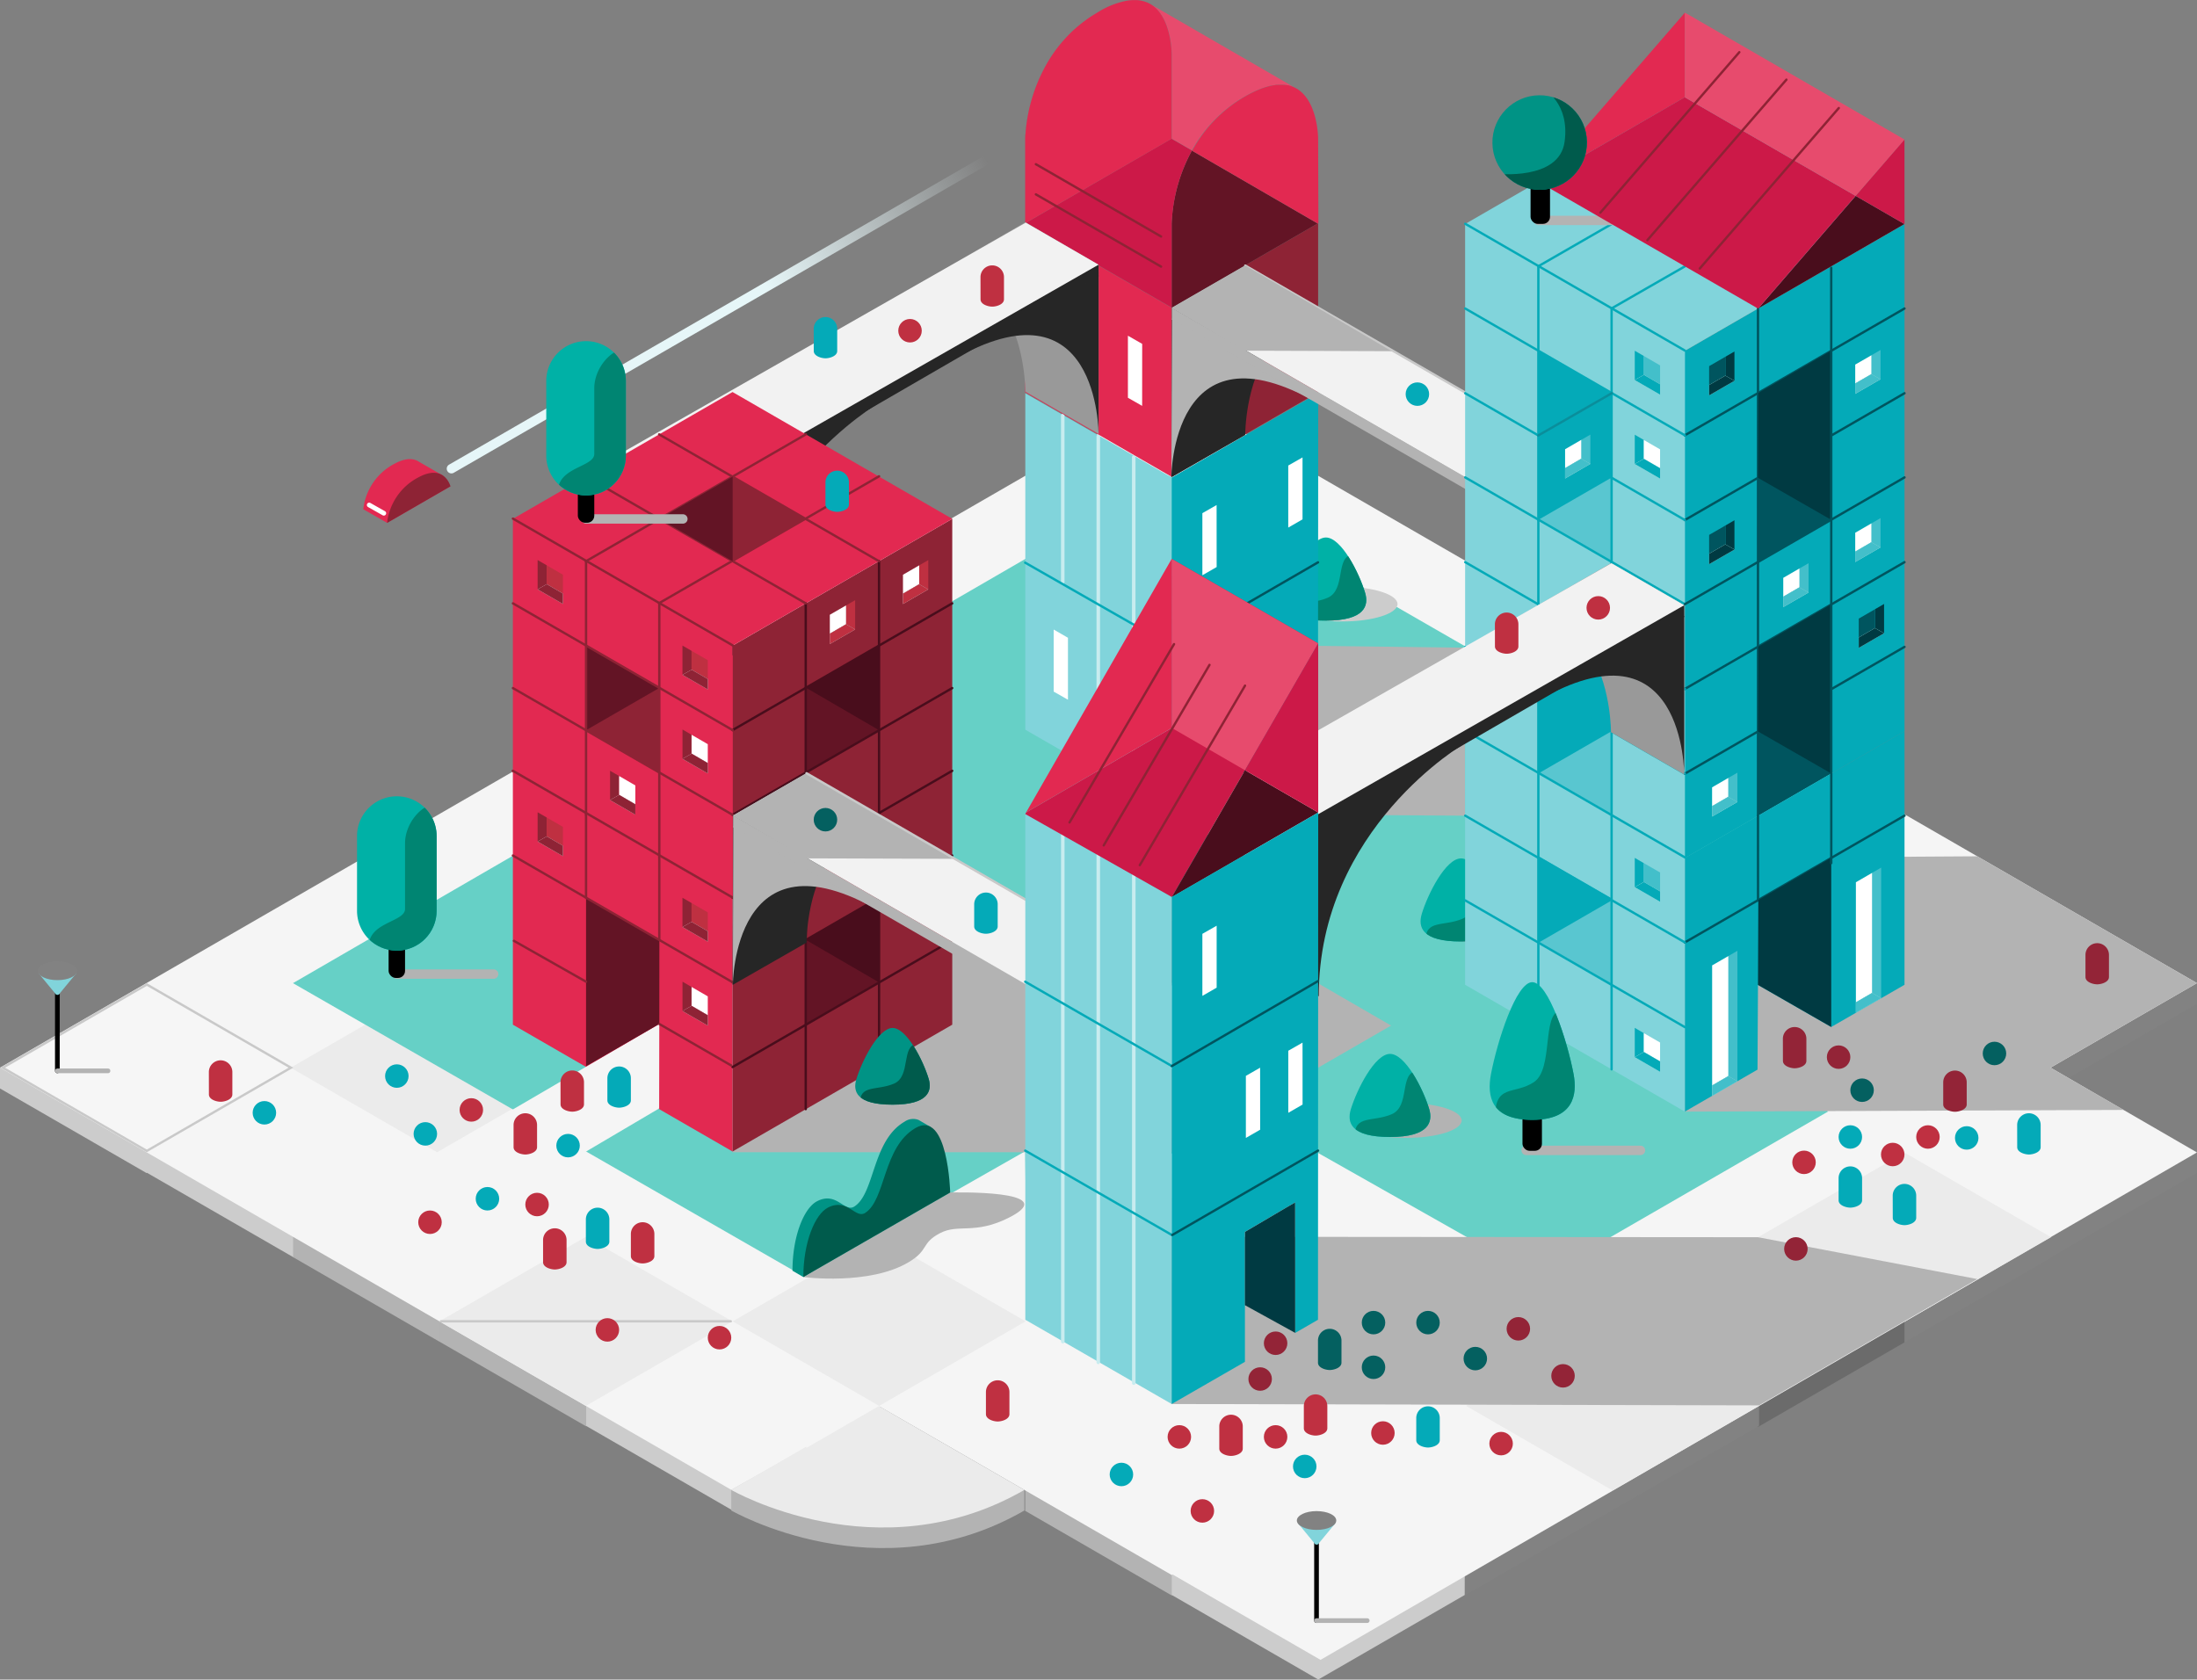 <svg xmlns="http://www.w3.org/2000/svg" xmlns:xlink="http://www.w3.org/1999/xlink" viewBox="0 0 467.66 357.58"><rect x="0" y="0" width="467.66" height="357.58" fill="#808080" stroke="none"/><defs><style>.cls-1,.cls-14,.cls-17,.cls-26,.cls-27,.cls-35,.cls-36,.cls-39,.cls-47,.cls-53,.cls-9{fill:none;}.cls-2{isolation:isolate;}.cls-3{fill:#828282;}.cls-4{fill:#6b6b6b;}.cls-21,.cls-5{fill:#ccc;}.cls-23,.cls-6{fill:#b3b3b3;}.cls-7{fill:#f5f5f5;}.cls-8{fill:#ebebeb;}.cls-9{stroke:#c9c9c9;}.cls-12,.cls-14,.cls-17,.cls-26,.cls-27,.cls-35,.cls-36,.cls-39,.cls-47,.cls-53,.cls-9{stroke-linecap:round;}.cls-14,.cls-17,.cls-26,.cls-27,.cls-35,.cls-36,.cls-39,.cls-47,.cls-9{stroke-linejoin:round;}.cls-27,.cls-35,.cls-36,.cls-39,.cls-47,.cls-9{stroke-width:0.5px;}.cls-10{fill:#f6f6f6;}.cls-11{fill:#c9c9c9;}.cls-12,.cls-31{fill:#fff;}.cls-12{stroke:#000;}.cls-12,.cls-53{stroke-miterlimit:10;}.cls-13{fill:#81d4db;}.cls-14,.cls-17{stroke:#b3b3b3;}.cls-14,.cls-17,.cls-21,.cls-23{mix-blend-mode:multiply;}.cls-15{fill:#005b4c;}.cls-16{fill:#66d0c6;}.cls-17{stroke-width:2px;}.cls-18{fill:#00b1a6;}.cls-19{clip-path:url(#clip-path);}.cls-20{fill:#008572;}.cls-22{clip-path:url(#clip-path-2);}.cls-24{clip-path:url(#clip-path-3);}.cls-25{clip-path:url(#clip-path-4);}.cls-26{stroke:#c8ecef;stroke-width:0.75px;}.cls-27{stroke:#04aab8;}.cls-28{fill:#e22951;}.cls-29{fill:#04aab8;}.cls-30{fill:#8e2335;}.cls-32{fill:#631425;}.cls-33{fill:#cc1948;}.cls-34{fill:#e74b6d;}.cls-35{stroke:#8e2335;}.cls-36{stroke:#00555f;}.cls-37{fill:#262626;}.cls-38{fill:#f2f2f2;}.cls-39{stroke:#490d1c;}.cls-40{fill:#490d1c;}.cls-41{fill:#bf3041;}.cls-42{fill:#cee8e4;}.cls-43{fill:#00555f;}.cls-44{fill:#003a42;}.cls-45{fill:#43bfca;}.cls-46{fill:#4fc3cd;opacity:0.8;}.cls-47{stroke:#0a8e9b;}.cls-48{fill:#999;}.cls-49{fill:#009385;}.cls-50{clip-path:url(#clip-path-5);}.cls-51{clip-path:url(#clip-path-6);}.cls-52{fill:url(#linear-gradient);}.cls-53{stroke:#fff;}.cls-54{fill:#046060;}.cls-55{fill:#932437;}.cls-56{clip-path:url(#clip-path-7);}.cls-57{clip-path:url(#clip-path-8);}</style><clipPath id="clip-path"><path class="cls-1" d="M84.47,202.38A8.47,8.47,0,0,1,76,193.91V178a8.47,8.47,0,1,1,16.94,0v15.9A8.47,8.47,0,0,1,84.47,202.38Z"/></clipPath><clipPath id="clip-path-2"><path class="cls-1" d="M282.24,132.13c-8.35,0-9.21-3.06-8.35-5.9,1.28-4.21,5.09-11.8,8.35-11.8s7.07,7.5,8.35,11.8C291.38,128.89,290.59,132.13,282.24,132.13Z"/></clipPath><clipPath id="clip-path-3"><path class="cls-1" d="M295.89,242.06c-8.35,0-9.21-3.05-8.35-5.9,1.28-4.2,5.1-11.79,8.35-11.79s7.08,7.5,8.35,11.79C305,238.83,304.24,242.06,295.89,242.06Z"/></clipPath><clipPath id="clip-path-4"><path class="cls-1" d="M311,200.44c-8.35,0-9.21-3.05-8.35-5.9,1.27-4.2,5.09-11.79,8.35-11.79s7.07,7.5,8.35,11.79C320.12,197.21,319.33,200.44,311,200.44Z"/></clipPath><clipPath id="clip-path-5"><path class="cls-1" d="M190,235.18c-7.71,0-8.5-2.82-7.71-5.44,1.18-3.88,4.7-10.89,7.71-10.89s6.52,6.93,7.7,10.89C198.41,232.19,197.68,235.18,190,235.18Z"/></clipPath><clipPath id="clip-path-6"><path class="cls-1" d="M326.16,238.41c-8.78,0-9.69-5-8.78-9.77,1.34-7,5.35-19.54,8.78-19.54s7.44,12.43,8.79,19.54C335.78,233.05,335,238.41,326.16,238.41Z"/></clipPath><linearGradient id="linear-gradient" x1="-597.35" y1="4.33" x2="-644.09" y2="31.95" gradientTransform="translate(-434.28 65.47) rotate(180)" gradientUnits="userSpaceOnUse"><stop offset="0" stop-color="#e6f6f8"/><stop offset="1" stop-color="#e6f6f8" stop-opacity="0"/></linearGradient><clipPath id="clip-path-7"><path class="cls-1" d="M124.75,105.47A8.47,8.47,0,0,1,116.28,97V81.1a8.47,8.47,0,0,1,16.94,0V97A8.47,8.47,0,0,1,124.75,105.47Z"/></clipPath><clipPath id="clip-path-8"><circle class="cls-1" cx="327.74" cy="30.32" r="10.06" transform="translate(-0.38 4.43) rotate(-0.77)"/></clipPath></defs><g class="cls-2"><g id="Layer_2" data-name="Layer 2"><g id="Réteg_1" data-name="Réteg 1"><polygon class="cls-3" points="436.57 267.78 405.4 285.78 374.22 267.78 374.22 263.4 436.57 263.23 436.57 267.78"/><polygon class="cls-3" points="467.66 249.71 436.48 267.71 405.3 249.71 405.3 245.34 467.66 245.16 467.66 249.71"/><polygon class="cls-3" points="467.66 213.71 436.48 231.71 405.3 213.71 405.3 209.34 467.66 209.16 467.66 213.71"/><polygon class="cls-4" points="405.39 285.79 374.22 303.79 343.04 285.79 343.04 281.41 405.39 281.41 405.39 285.79"/><polygon class="cls-3" points="374.43 303.58 342.97 321.65 312.08 303.58 312.08 299.2 374.43 299.2 374.43 303.58"/><polygon class="cls-3" points="342.97 321.65 311.8 339.65 280.62 321.65 280.62 317.27 342.97 317.27 342.97 321.65"/><polygon class="cls-5" points="62.35 231.73 31.18 249.73 0 231.73 0 227.35 62.35 227.35 62.35 231.73"/><polygon class="cls-5" points="93.61 249.66 62.43 267.65 31.25 249.66 31.25 245.28 93.61 245.28 93.61 249.66"/><polygon class="cls-6" points="124.75 267.65 93.57 285.66 62.39 267.65 62.39 263.28 124.75 263.28 124.75 267.65"/><polygon class="cls-6" points="155.93 285.65 124.75 303.65 93.57 285.65 93.57 281.28 155.93 281.28 155.93 285.65"/><polygon class="cls-5" points="187.14 303.58 155.96 321.58 124.78 303.58 124.78 299.2 187.14 299.2 187.14 303.58"/><polygon class="cls-6" points="280.57 321.65 249.39 339.65 218.22 321.65 218.22 317.27 280.57 317.27 280.57 321.65"/><polygon class="cls-5" points="311.78 339.57 280.61 357.57 249.43 339.57 249.43 335.2 311.79 335.2 311.78 339.57"/><polygon class="cls-7" points="281.09 353.38 467.65 245.35 436.48 227.3 467.65 209.3 249.41 83.3 0 227.3 155.66 317.18 187.27 299.43 218.73 317.38 281.09 353.38"/><polygon class="cls-8" points="124.71 299.31 155.88 281.31 124.71 263.31 93.53 281.31 124.71 299.31"/><polygon class="cls-8" points="93.04 245.31 124.22 227.31 93.04 209.31 61.86 227.31 93.04 245.31"/><line class="cls-9" x1="155.55" y1="281.3" x2="93.86" y2="281.3"/><polygon class="cls-10" points="0.57 227.31 31.25 209.6 61.93 227.31 31.25 245.03 0.57 227.31"/><path class="cls-11" d="M31.25,209.89l30.18,17.42L31.25,244.74,1.07,227.31l30.18-17.42m0-.58-31.18,18,31.18,18,31.18-18-31.18-18Z"/><path class="cls-6" d="M155.66,321.58s31.21,18,62.39,0V317.2H155.66Z"/><path class="cls-8" d="M186.84,299.2l-31.18,18s31.21,18,62.39,0Z"/><line class="cls-12" x1="280.24" y1="345.02" x2="280.24" y2="328.25"/><path class="cls-13" d="M279.75,328.5l-3.48-4.23h8l-3.48,4.22A.56.56,0,0,1,279.75,328.5Z"/><path class="cls-3" d="M284.44,323.71c0,1.13-1.88,2-4.2,2s-4.19-.91-4.19-2,1.87-2,4.19-2S284.44,322.58,284.44,323.71Z"/><line class="cls-14" x1="280.24" y1="345.02" x2="291.03" y2="345.02"/><line class="cls-12" x1="12.21" y1="227.98" x2="12.21" y2="211.21"/><path class="cls-13" d="M11.71,211.46l-3.48-4.23h8s-3.26,3.94-3.47,4.22A.57.57,0,0,1,11.71,211.46Z"/><path class="cls-3" d="M16.4,206.67c0,1.13-1.88,2-4.19,2s-4.2-.91-4.2-2,1.88-2,4.2-2S16.4,205.54,16.4,206.67Z"/><line class="cls-14" x1="12.21" y1="227.98" x2="22.99" y2="227.98"/><polygon class="cls-15" points="358.92 253.69 327.74 271.69 296.56 253.69 296.56 249.32 358.92 249.32 358.92 253.69"/><polygon class="cls-16" points="327.74 267.32 358.92 249.32 327.74 231.32 296.56 249.32 327.74 267.32"/><polygon class="cls-16" points="249.91 317.02 436.48 209.3 248.79 101.3 62.36 209.31 249.91 317.02"/><polyline class="cls-7" points="155.66 280.7 218.22 245.1 218.7 281.11 171.68 308.23"/><polygon class="cls-7" points="249.41 335.31 171.68 290.43 264.95 236.62 342.98 280.77 249.41 335.31"/><line class="cls-17" x1="84.47" y1="207.38" x2="105.08" y2="207.38"/><rect x="82.72" y="199.82" width="3.5" height="8.38" rx="1.5"/><path class="cls-18" d="M84.47,202.38A8.47,8.47,0,0,1,76,193.91V178a8.47,8.47,0,1,1,16.94,0v15.9A8.47,8.47,0,0,1,84.47,202.38Z"/><g class="cls-19"><path class="cls-20" d="M93.46,171c-3.81,0-7.24,4.41-7.24,8.51v14c0,2.8-7.72,2.77-7.72,7.94a26.41,26.41,0,0,0,1,8l16.8-4.37Z"/></g><polygon class="cls-7" points="374.05 227.72 374.02 209.73 420.76 237.01 405.18 246.07 374.05 227.72"/><polygon class="cls-7" points="374.28 191.64 389.8 182.64 389.8 218.64 388.21 227.31 374.28 227.61 374.28 191.64"/><path class="cls-21" d="M297.48,128.6c0,2.05-5.29,3.71-11.81,3.71s-11.81-1.66-11.81-3.71,5.29-3.71,11.81-3.71S297.48,126.55,297.48,128.6Z"/><path class="cls-18" d="M282.24,132.13c-8.35,0-9.21-3.06-8.35-5.9,1.28-4.21,5.09-11.8,8.35-11.8s7.07,7.5,8.35,11.8C291.38,128.89,290.59,132.13,282.24,132.13Z"/><g class="cls-22"><path class="cls-20" d="M287.93,118.07c-3.79.42-1.34,7.51-5.36,9.21s-8,.14-7.81,4.67,21.65.71,21.65.71Z"/></g><path class="cls-23" d="M311.13,238.54c0,2.05-5.29,3.71-11.81,3.71s-11.81-1.66-11.81-3.71,5.29-3.71,11.81-3.71S311.13,236.49,311.13,238.54Z"/><path class="cls-18" d="M295.89,242.06c-8.35,0-9.21-3.05-8.35-5.9,1.28-4.2,5.1-11.79,8.35-11.79s7.08,7.5,8.35,11.79C305,238.83,304.24,242.06,295.89,242.06Z"/><g class="cls-24"><path class="cls-20" d="M301.58,228c-3.79.43-1.34,7.51-5.35,9.22s-8,.13-7.81,4.67,21.64.71,21.64.71Z"/></g><path class="cls-23" d="M326.22,196.92c0,2.05-5.29,3.71-11.81,3.71S302.6,199,302.6,196.92s5.29-3.71,11.81-3.71S326.22,194.87,326.22,196.92Z"/><path class="cls-18" d="M311,200.44c-8.35,0-9.21-3.05-8.35-5.9,1.27-4.2,5.09-11.79,8.35-11.79s7.07,7.5,8.35,11.79C320.12,197.21,319.33,200.44,311,200.44Z"/><g class="cls-25"><path class="cls-20" d="M316.66,186.38c-3.79.43-1.33,7.51-5.35,9.22s-8,.14-7.81,4.67,21.64.71,21.64.71Z"/></g><polygon class="cls-8" points="187.14 299.31 218.32 281.31 187.14 263.31 155.96 281.31 187.14 299.31"/><polygon class="cls-8" points="343.26 317.31 374.43 299.31 343.25 281.31 312.08 299.31 343.26 317.31"/><polygon class="cls-8" points="405.4 281.39 436.58 263.39 405.4 245.39 374.23 263.39 405.4 281.39"/><polygon class="cls-23" points="155.88 245.3 249.41 245.3 296.11 218.34 249.41 191.3 155.96 191.09 155.88 245.3"/><polygon class="cls-23" points="358.64 236.66 452.06 236.3 436.48 227.3 467.65 209.3 420.89 182.3 358.64 182.69 358.64 236.66"/><polygon class="cls-23" points="249.41 173.3 311.89 173.65 311.73 137.89 249.91 137.13 249.41 173.3"/><polygon class="cls-23" points="249.41 298.91 249.41 263.3 374.22 263.4 420.89 272.31 374.43 299.2 249.41 298.91"/><polygon class="cls-13" points="249.41 173.3 218.25 155.35 218.25 83.72 249.43 101.67 249.41 173.3"/><line class="cls-26" x1="241.33" y1="97.31" x2="241.33" y2="168.86"/><line class="cls-26" x1="233.78" y1="92.89" x2="233.78" y2="164.44"/><line class="cls-26" x1="226.22" y1="88.47" x2="226.22" y2="123.91"/><line class="cls-27" x1="218.22" y1="119.79" x2="249.53" y2="137.67"/><polygon class="cls-28" points="218.22 47.52 218.22 83.52 249.42 101.52 249.4 65.52 218.22 47.52"/><polygon class="cls-29" points="249.41 173.3 280.55 155.36 280.6 83.67 249.43 101.67 249.41 173.3"/><polygon class="cls-30" points="249.4 65.52 280.58 47.52 280.58 83.52 249.42 101.52 249.4 65.52"/><polygon class="cls-31" points="265.19 68.4 268.23 66.67 268.23 79.86 265.19 81.61 265.19 68.4"/><polygon class="cls-31" points="274.22 99.11 277.26 97.38 277.26 110.57 274.22 112.32 274.22 99.11"/><polygon class="cls-31" points="240.09 84.68 243.12 86.41 243.13 73.21 240.09 71.47 240.09 84.68"/><polygon class="cls-31" points="224.7 75.59 227.74 77.33 227.74 64.13 224.7 62.38 224.7 75.59"/><polygon class="cls-31" points="224.29 147.24 227.33 148.97 227.33 135.78 224.29 134.03 224.29 147.24"/><polygon class="cls-31" points="255.94 109.25 258.97 107.52 258.98 120.72 255.94 122.47 255.94 109.25"/><polygon class="cls-31" points="255.94 145.21 258.97 143.48 258.98 156.68 255.94 158.43 255.94 145.21"/><path class="cls-32" d="M249.4,47.52v18l31.07-17.94L253.71,32.07A35.43,35.43,0,0,0,249.4,47.52Z"/><path class="cls-28" d="M270.07,18.34c-.33.08-.66.18-1,.29C269.41,18.52,269.74,18.42,270.07,18.34Z"/><path class="cls-28" d="M274.78,18.33a5.13,5.13,0,0,0-.7-.19A5.13,5.13,0,0,1,274.78,18.33Z"/><path class="cls-28" d="M268.84,18.71c-.33.11-.66.24-1,.38C268.18,19,268.51,18.82,268.84,18.71Z"/><path class="cls-28" d="M272.14,18c-.28,0-.58,0-.88.09C271.56,18.05,271.86,18,272.14,18Z"/><path class="cls-28" d="M271.11,18.12c-.28.05-.56.1-.86.17C270.55,18.22,270.83,18.17,271.11,18.12Z"/><path class="cls-28" d="M267.69,19.15c-.37.16-.76.34-1.16.54C266.93,19.49,267.32,19.31,267.69,19.15Z"/><path class="cls-28" d="M273.92,18.11a6,6,0,0,0-.77-.09A6,6,0,0,1,273.92,18.11Z"/><path class="cls-28" d="M275.44,18.59c-.21-.1-.42-.18-.64-.26C275,18.41,275.23,18.49,275.44,18.59Z"/><path class="cls-28" d="M272.32,18h0Z"/><path class="cls-28" d="M266.25,19.83c-.41.21-.83.43-1.26.68C265.42,20.26,265.84,20,266.25,19.83Z"/><path class="cls-30" d="M243.4.26a6.37,6.37,0,0,1,1.28.53A5.84,5.84,0,0,0,243.4.26Z"/><path class="cls-30" d="M232.33,3.45l.53-.33Z"/><path class="cls-30" d="M242.76.11l.33.07Z"/><path class="cls-30" d="M244.69.79l.41.24A3.38,3.38,0,0,0,244.69.79Z"/><path class="cls-30" d="M241.85,0l.24,0Z"/><path class="cls-30" d="M240,.11h0Z"/><path class="cls-30" d="M230.86,4.49l.42-.31Z"/><path class="cls-30" d="M241,0h0Z"/><path class="cls-30" d="M227.58,7.34l.12-.13Z"/><path class="cls-33" d="M218.26,47.51v-18A35.44,35.44,0,0,1,222.58,14h0a35.56,35.56,0,0,0-4.34,15.49v18l31.17,18v-18a35.43,35.43,0,0,1,4.31-15.45l-4.35-2.51Z"/><path class="cls-28" d="M231.28,4.18c.34-.25.69-.49,1.05-.73C232,3.69,231.62,3.93,231.28,4.18Z"/><path class="cls-28" d="M240.1.1A8,8,0,0,1,241,0,8,8,0,0,0,240.1.1Z"/><path class="cls-28" d="M227.7,7.21a29.19,29.19,0,0,1,3.16-2.72A28.27,28.27,0,0,0,227.7,7.21Z"/><path class="cls-28" d="M227.58,7.34a30.11,30.11,0,0,0-5,6.69h0A30.1,30.1,0,0,1,227.58,7.34Z"/><path class="cls-28" d="M240,.11a18.07,18.07,0,0,0-6.2,2.4l-1,.61,1-.61A18.3,18.3,0,0,1,240,.11Z"/><path class="cls-34" d="M245.1,1c4.33,2.82,4.33,10.48,4.33,10.48v18l-.07,0,4.35,2.51A29.67,29.67,0,0,1,265,20.51c.43-.25.85-.47,1.26-.68l.28-.14c.4-.2.79-.38,1.16-.54l.15-.06c.34-.14.67-.27,1-.38l.22-.08c.35-.11.68-.21,1-.29l.18-.05c.3-.07.58-.12.86-.17l.15,0c.3-.05.6-.07.88-.09h1a6,6,0,0,1,.77.09l.16,0a5.13,5.13,0,0,1,.7.19h0c.22.08.43.16.64.26l.12.05.12.06Z"/><path class="cls-28" d="M243.09.18l.31.08Z"/><polygon class="cls-28" points="244.68 0.79 244.68 0.79 244.69 0.79 244.68 0.79"/><path class="cls-28" d="M241.17,0h0Z"/><path class="cls-28" d="M242.09,0a4.91,4.91,0,0,1,.67.08A4.91,4.91,0,0,0,242.09,0Z"/><path class="cls-28" d="M245.1,1l-.41-.24h0A6.37,6.37,0,0,0,243.4.26l-.31-.08-.33-.07a4.91,4.91,0,0,0-.67-.08l-.24,0H241a8,8,0,0,0-.94.09H240a18.3,18.3,0,0,0-6.17,2.4l-1,.61-.53.33c-.36.24-.71.48-1.05.73l-.42.31a29.19,29.19,0,0,0-3.16,2.72l-.12.13a30.1,30.1,0,0,0-5,6.7,35.44,35.44,0,0,0-4.32,15.47v18l31.1-17.95.07,0v-18S249.43,3.85,245.1,1Z"/><path class="cls-28" d="M280.58,29.52s0-8.45-5-10.88l-.12-.05c-.21-.1-.42-.18-.64-.26h0a5.13,5.13,0,0,0-.7-.19l-.16,0a6,6,0,0,0-.77-.09h-1c-.28,0-.58,0-.88.09l-.15,0c-.28.05-.56.1-.86.17l-.18.05c-.33.08-.66.18-1,.29l-.22.08c-.33.11-.66.24-1,.38l-.15.06c-.37.16-.76.34-1.16.54l-.28.14c-.41.21-.83.43-1.26.68a29.67,29.67,0,0,0-11.28,11.56l26.76,15.51.11-.06Z"/><path class="cls-28" d="M275.56,18.64l-.12-.05Z"/><path class="cls-28" d="M274.08,18.14l-.16,0Z"/><path class="cls-28" d="M274.8,18.33h0Z"/><path class="cls-28" d="M271.26,18.1l-.15,0Z"/><path class="cls-28" d="M267.84,19.09l-.15.06Z"/><path class="cls-28" d="M266.53,19.69l-.28.14Z"/><path class="cls-28" d="M273.15,18h0Z"/><path class="cls-28" d="M272.14,18h0Z"/><path class="cls-28" d="M270.25,18.29l-.18.05Z"/><path class="cls-28" d="M269.06,18.63l-.22.08Z"/><line class="cls-35" x1="220.5" y1="34.96" x2="247.15" y2="50.35"/><line class="cls-35" x1="220.5" y1="41.38" x2="247.15" y2="56.76"/><line class="cls-36" x1="249.53" y1="137.67" x2="280.56" y2="119.72"/><path class="cls-37" d="M270.44,74.54c-5.41,6.8-5.38,18.07-5.38,18.07l-15.72,9,.14-36.09,15.59-9S274.72,69.15,270.44,74.54Z"/><path class="cls-6" d="M249.48,67.84l-.14,33.81s0-33.91,31.32-15.73"/><polygon class="cls-6" points="249.44 65.54 249.44 68.04 343 122.05 343 119.54 249.44 65.54"/><polygon class="cls-38" points="249.47 65.54 265.07 56.54 358.6 110.54 343 119.54 249.47 65.54"/><line class="cls-9" x1="265.07" y1="56.54" x2="358.6" y2="110.54"/><polygon class="cls-23" points="249.44 65.54 265.07 56.52 296.27 74.77 264.85 74.66 249.44 65.54"/><polygon class="cls-30" points="155.93 191.15 202.7 164.15 202.7 218.15 155.93 245.15 155.93 191.15"/><polygon class="cls-28" points="155.93 191.15 109.17 164.15 109.17 218.15 155.93 245.15 155.93 191.15"/><polygon class="cls-28" points="155.93 137.15 202.7 164.15 155.93 191.15 109.17 164.15 155.93 137.15"/><polygon class="cls-32" points="171.57 200.13 187.1 191.13 187.1 209.16 171.57 218.13 171.57 200.13"/><line class="cls-39" x1="155.93" y1="209.13" x2="202.69" y2="182.14"/><line class="cls-39" x1="155.93" y1="227.17" x2="202.69" y2="200.18"/><line class="cls-39" x1="171.51" y1="236.13" x2="171.51" y2="182.14"/><polygon class="cls-40" points="171.57 200.12 187.1 191.11 187.1 209.14 171.57 200.12"/><polygon class="cls-41" points="164.56 192.41 166.49 191.29 166.49 197.52 164.56 196.44 164.56 192.41"/><polygon class="cls-31" points="161.11 194.41 164.56 192.41 164.56 196.42 161.11 198.42 161.11 194.41"/><polygon class="cls-42" points="166.49 197.52 166.49 197.53 161.11 200.64 161.11 198.42 164.56 196.42 164.56 196.44 166.49 197.52"/><polygon class="cls-41" points="166.49 197.52 166.49 197.53 161.11 200.64 161.11 198.42 164.56 196.42 164.56 196.44 166.49 197.52"/><polygon class="cls-30" points="147.21 192.25 145.27 191.13 145.27 197.36 147.21 196.27 147.21 192.25"/><polygon class="cls-41" points="150.66 194.24 147.21 192.25 147.21 196.26 150.66 198.26 150.66 194.24"/><polygon class="cls-42" points="145.27 197.36 145.27 197.36 150.66 200.47 150.66 198.26 147.21 196.26 147.21 196.27 145.27 197.36"/><polygon class="cls-30" points="145.27 197.36 145.27 197.36 150.66 200.47 150.66 198.26 147.21 196.26 147.21 196.27 145.27 197.36"/><polygon class="cls-30" points="116.37 174.04 114.44 172.93 114.44 179.16 116.37 178.07 116.37 174.04"/><polygon class="cls-41" points="119.82 176.04 116.37 174.04 116.37 178.05 119.82 180.06 119.82 176.04"/><polygon class="cls-42" points="114.44 179.16 114.44 179.16 119.82 182.27 119.82 180.06 116.37 178.05 116.37 178.07 114.44 179.16"/><polygon class="cls-30" points="114.44 179.16 114.44 179.16 119.82 182.27 119.82 180.06 116.37 178.05 116.37 178.07 114.44 179.16"/><polygon class="cls-7" points="140.31 235.98 140.34 218 93.61 245.28 109.18 254.34 140.31 235.98"/><polygon class="cls-32" points="124.75 227 140.34 218 140.36 199.99 124.75 191.15 124.75 227"/><line class="cls-35" x1="155.96" y1="209.13" x2="109.18" y2="182.14"/><line class="cls-35" x1="155.96" y1="191.09" x2="109.18" y2="164.1"/><line class="cls-35" x1="124.75" y1="209" x2="109.39" y2="200.3"/><line class="cls-35" x1="155.65" y1="226.84" x2="140.34" y2="218"/><line class="cls-35" x1="124.75" y1="191.15" x2="124.75" y2="173.13"/><line class="cls-35" x1="140.34" y1="199.99" x2="140.34" y2="182.11"/><polygon class="cls-30" points="147.21 210.12 145.28 209 145.28 215.23 147.21 214.15 147.21 210.12"/><polygon class="cls-31" points="150.66 212.12 147.21 210.12 147.21 214.13 150.66 216.14 150.66 212.12"/><polygon class="cls-42" points="145.28 215.23 145.28 215.24 150.66 218.35 150.66 216.14 147.21 214.13 147.21 214.15 145.28 215.23"/><polygon class="cls-30" points="145.28 215.23 145.28 215.24 150.66 218.35 150.66 216.14 147.21 214.13 147.21 214.15 145.28 215.23"/><polygon class="cls-29" points="358.64 128.69 405.4 101.69 405.4 155.69 358.64 182.69 358.64 128.69"/><polygon class="cls-13" points="358.64 128.69 311.87 101.69 311.87 155.69 358.64 182.69 358.64 128.69"/><polygon class="cls-13" points="358.64 74.69 405.4 101.69 358.64 128.69 311.87 101.69 358.64 74.69"/><polygon class="cls-43" points="374.28 137.67 389.8 128.67 389.8 164.67 374.28 173.65 374.28 137.67"/><line class="cls-36" x1="358.63" y1="146.68" x2="405.4" y2="119.68"/><line class="cls-36" x1="358.63" y1="164.72" x2="405.4" y2="137.72"/><line class="cls-36" x1="374.22" y1="173.67" x2="374.21" y2="119.68"/><polygon class="cls-44" points="374.28 137.66 389.8 128.66 389.8 164.67 374.21 155.72 374.28 137.66"/><polygon class="cls-45" points="383.04 121.02 384.98 119.9 384.98 126.13 383.04 125.05 383.04 121.02"/><polygon class="cls-31" points="379.59 123.02 383.04 121.02 383.04 125.03 379.59 127.03 379.59 123.02"/><polygon class="cls-42" points="384.98 126.13 384.98 126.14 379.59 129.25 379.59 127.03 383.04 125.03 383.04 125.05 384.98 126.13"/><polygon class="cls-45" points="384.98 126.13 384.98 126.14 379.59 129.25 379.59 127.03 383.04 125.03 383.04 125.05 384.98 126.13"/><polygon class="cls-45" points="367.89 165.62 369.83 164.5 369.83 170.73 367.89 169.64 367.89 165.62"/><polygon class="cls-31" points="364.44 167.62 367.89 165.62 367.89 169.63 364.44 171.63 364.44 167.62"/><polygon class="cls-42" points="369.83 170.73 369.83 170.74 364.44 173.84 364.44 171.63 367.89 169.63 367.89 169.64 369.83 170.73"/><polygon class="cls-45" points="369.83 170.73 369.83 170.74 364.44 173.84 364.44 171.63 367.89 169.63 367.89 169.64 369.83 170.73"/><polygon class="cls-45" points="398.36 111.42 400.3 110.3 400.3 116.53 398.36 115.45 398.36 111.42"/><polygon class="cls-31" points="394.91 113.42 398.36 111.42 398.36 115.43 394.91 117.44 394.91 113.42"/><polygon class="cls-42" points="400.3 116.53 400.3 116.54 394.91 119.65 394.91 117.44 398.36 115.43 398.36 115.45 400.3 116.53"/><polygon class="cls-45" points="400.3 116.53 400.3 116.54 394.91 119.65 394.91 117.44 398.36 115.43 398.36 115.45 400.3 116.53"/><polygon class="cls-46" points="343.02 173.7 343.05 137.69 327.46 128.69 327.46 164.72 343.02 173.7"/><polygon class="cls-29" points="327.46 164.67 343.05 155.67 343.05 137.69 327.46 128.69 327.46 164.67"/><line class="cls-27" x1="358.66" y1="146.68" x2="311.89" y2="119.68"/><line class="cls-27" x1="358.66" y1="164.72" x2="311.89" y2="137.72"/><line class="cls-27" x1="327.46" y1="164.72" x2="327.46" y2="110.68"/><line class="cls-27" x1="343.05" y1="173.7" x2="343.05" y2="119.66"/><polygon class="cls-29" points="358.64 182.66 405.4 155.66 405.4 209.66 389.8 218.64 374.21 209.69 374.11 227.72 358.64 236.66 358.64 182.66"/><polygon class="cls-13" points="358.64 182.66 311.87 155.66 311.87 209.66 358.64 236.66 358.64 182.66"/><line class="cls-36" x1="358.63" y1="200.64" x2="405.4" y2="173.65"/><line class="cls-36" x1="374.22" y1="191.69" x2="374.21" y2="173.65"/><polygon class="cls-44" points="374.28 191.62 389.8 182.62 389.8 218.64 374.21 209.69 374.28 191.62"/><polygon class="cls-29" points="349.91 183.76 347.98 182.64 347.98 188.87 349.91 187.78 349.91 183.76"/><polygon class="cls-45" points="353.37 185.75 349.91 183.76 349.91 187.77 353.37 189.77 353.37 185.75"/><polygon class="cls-42" points="347.98 188.87 347.98 188.87 353.37 191.98 353.37 189.77 349.91 187.77 349.91 187.78 347.98 188.87"/><polygon class="cls-29" points="347.98 188.87 347.98 188.87 353.37 191.98 353.37 189.77 349.91 187.77 349.91 187.78 347.98 188.87"/><polygon class="cls-46" points="343.02 209.74 343.05 191.26 327.46 182.26 327.46 200.75 343.02 209.74"/><polygon class="cls-29" points="327.46 200.71 343.05 191.71 343.05 191.26 327.46 182.26 327.46 200.71"/><line class="cls-27" x1="358.66" y1="200.64" x2="311.89" y2="173.65"/><line class="cls-27" x1="358.66" y1="218.68" x2="311.89" y2="191.69"/><line class="cls-27" x1="327.46" y1="218.68" x2="327.46" y2="164.64"/><line class="cls-27" x1="343.05" y1="227.66" x2="343.05" y2="173.62"/><polygon class="cls-29" points="349.91 219.95 347.98 218.83 347.98 225.06 349.91 223.97 349.91 219.95"/><polygon class="cls-31" points="353.37 221.95 349.91 219.95 349.91 223.96 353.37 225.97 353.37 221.95"/><polygon class="cls-42" points="347.98 225.06 347.98 225.07 353.37 228.18 353.37 225.97 349.91 223.96 349.91 223.97 347.98 225.06"/><polygon class="cls-29" points="347.98 225.06 347.98 225.07 353.37 228.18 353.37 225.97 349.91 223.96 349.91 223.97 347.98 225.06"/><polygon class="cls-29" points="358.64 74.69 405.4 47.69 405.4 101.69 358.64 128.69 358.64 74.69"/><polygon class="cls-13" points="358.64 74.69 311.87 47.69 311.87 101.69 358.64 128.69 358.64 74.69"/><polygon class="cls-13" points="358.64 20.69 405.4 47.69 358.64 74.69 311.87 47.69 358.64 20.69"/><polygon class="cls-43" points="374.28 83.67 389.8 74.67 389.8 110.67 374.28 119.65 374.28 83.67"/><line class="cls-36" x1="358.63" y1="92.68" x2="405.4" y2="65.68"/><line class="cls-36" x1="358.63" y1="110.72" x2="405.4" y2="83.72"/><line class="cls-36" x1="374.22" y1="119.67" x2="374.21" y2="65.68"/><polygon class="cls-44" points="374.28 83.66 389.8 74.66 389.8 110.67 374.21 101.73 374.28 83.66"/><polygon class="cls-44" points="367.27 75.95 369.2 74.83 369.2 81.07 367.27 79.98 367.27 75.95"/><polygon class="cls-43" points="363.81 77.95 367.27 75.95 367.27 79.97 363.81 81.97 363.81 77.95"/><polygon class="cls-42" points="369.2 81.07 369.2 81.07 363.81 84.18 363.81 81.97 367.27 79.97 367.27 79.98 369.2 81.07"/><polygon class="cls-44" points="369.2 81.07 369.2 81.07 363.81 84.18 363.81 81.97 367.27 79.97 367.27 79.98 369.2 81.07"/><polygon class="cls-44" points="367.27 111.88 369.2 110.76 369.2 116.99 367.27 115.91 367.27 111.88"/><polygon class="cls-43" points="363.81 113.88 367.27 111.88 367.27 115.89 363.81 117.89 363.81 113.88"/><polygon class="cls-42" points="369.2 116.99 369.2 117 363.81 120.11 363.81 117.89 367.27 115.89 367.27 115.91 369.2 116.99"/><polygon class="cls-44" points="369.2 116.99 369.2 117 363.81 120.11 363.81 117.89 367.27 115.89 367.27 115.91 369.2 116.99"/><polygon class="cls-44" points="399.12 129.7 401.05 128.58 401.05 134.81 399.12 133.73 399.12 129.7"/><polygon class="cls-43" points="395.66 131.7 399.12 129.7 399.12 133.71 395.66 135.72 395.66 131.7"/><polygon class="cls-42" points="401.05 134.81 401.05 134.82 395.66 137.93 395.66 135.72 399.12 133.71 399.12 133.73 401.05 134.81"/><polygon class="cls-44" points="401.05 134.81 401.05 134.82 395.66 137.93 395.66 135.72 399.12 133.71 399.12 133.73 401.05 134.81"/><polygon class="cls-29" points="349.91 75.79 347.98 74.67 347.98 80.9 349.91 79.82 349.91 75.79"/><polygon class="cls-45" points="353.37 77.79 349.91 75.79 349.91 79.8 353.37 81.81 353.37 77.79"/><polygon class="cls-42" points="347.98 80.9 347.98 80.91 353.37 84.02 353.37 81.81 349.91 79.8 349.91 79.82 347.98 80.9"/><polygon class="cls-29" points="347.98 80.9 347.98 80.91 353.37 84.02 353.37 81.81 349.91 79.8 349.91 79.82 347.98 80.9"/><polygon class="cls-46" points="343.02 119.7 343.05 83.69 327.46 74.69 327.46 110.72 343.02 119.7"/><polygon class="cls-29" points="327.46 110.67 343.05 101.67 343.05 83.69 327.46 74.69 327.46 110.67"/><line class="cls-27" x1="358.66" y1="92.68" x2="311.89" y2="65.68"/><line class="cls-27" x1="358.66" y1="74.64" x2="311.89" y2="47.64"/><line class="cls-27" x1="358.66" y1="110.72" x2="311.89" y2="83.72"/><polyline class="cls-27" points="327.46 110.72 327.46 56.68 343.06 47.7"/><polyline class="cls-27" points="343.05 119.7 343.05 65.66 358.66 56.7"/><polygon class="cls-29" points="349.91 93.67 347.98 92.55 347.98 98.78 349.91 97.69 349.91 93.67"/><polygon class="cls-31" points="353.37 95.67 349.91 93.67 349.91 97.68 353.37 99.68 353.37 95.67"/><polygon class="cls-42" points="347.98 98.78 347.98 98.78 353.37 101.89 353.37 99.68 349.91 97.68 349.91 97.69 347.98 98.78"/><polygon class="cls-29" points="347.98 98.78 347.98 98.78 353.37 101.89 353.37 99.68 349.91 97.68 349.91 97.69 347.98 98.78"/><line class="cls-27" x1="358.66" y1="128.64" x2="311.89" y2="101.64"/><polygon class="cls-45" points="398.36 75.63 400.3 74.51 400.3 80.74 398.36 79.65 398.36 75.63"/><polygon class="cls-31" points="394.91 77.62 398.36 75.63 398.36 79.64 394.91 81.64 394.91 77.62"/><polygon class="cls-42" points="400.3 80.74 400.3 80.74 394.91 83.85 394.91 81.64 398.36 79.64 398.36 79.65 400.3 80.74"/><polygon class="cls-45" points="400.3 80.74 400.3 80.74 394.91 83.85 394.91 81.64 398.36 79.64 398.36 79.65 400.3 80.74"/><line class="cls-36" x1="389.81" y1="183.76" x2="389.8" y2="57.02"/><line class="cls-36" x1="358.63" y1="128.64" x2="405.4" y2="101.64"/><polygon class="cls-45" points="398.5 185.83 400.43 184.71 400.43 212.49 398.5 211.4 398.5 185.83"/><polygon class="cls-31" points="395.05 187.83 398.5 185.83 398.5 211.39 395.05 213.39 395.05 187.83"/><polygon class="cls-42" points="400.43 212.49 400.43 212.49 395.05 215.6 395.05 213.39 398.5 211.39 398.5 211.4 400.43 212.49"/><polygon class="cls-45" points="400.43 212.49 400.43 212.49 395.05 215.6 395.05 213.39 398.5 211.39 398.5 211.4 400.43 212.49"/><polygon class="cls-45" points="367.9 203.54 369.83 202.42 369.83 230.19 367.9 229.1 367.9 203.54"/><polygon class="cls-31" points="364.45 205.53 367.9 203.54 367.9 229.09 364.45 231.09 364.45 205.53"/><polygon class="cls-42" points="369.83 230.19 369.83 230.2 364.45 233.31 364.45 231.09 367.9 229.09 367.9 229.1 369.83 230.19"/><polygon class="cls-45" points="369.83 230.19 369.83 230.2 364.45 233.31 364.45 231.09 367.9 229.09 367.9 229.1 369.83 230.19"/><polygon class="cls-45" points="336.6 93.64 338.53 92.53 338.53 98.75 336.6 97.67 336.6 93.64"/><polygon class="cls-31" points="333.15 95.64 336.6 93.64 336.6 97.65 333.15 99.66 333.15 95.64"/><polygon class="cls-42" points="338.53 98.75 338.53 98.76 333.15 101.87 333.15 99.66 336.6 97.65 336.6 97.67 338.53 98.75"/><polygon class="cls-45" points="338.53 98.75 338.53 98.76 333.15 101.87 333.15 99.66 336.6 97.65 336.6 97.67 338.53 98.75"/><line class="cls-47" x1="327.45" y1="92.7" x2="343.1" y2="83.7"/><line class="cls-47" x1="327.45" y1="146.69" x2="343.1" y2="137.69"/><line class="cls-27" x1="358.66" y1="182.54" x2="311.89" y2="155.55"/><path class="cls-37" d="M187.23,85.7s-31.18,18-31.18,53.9l-3-1.69V101.7L184,83.77Z"/><path class="cls-48" d="M187.07,65.39c31.3-18.18,31.19,18,31.19,18l15.59,9v-36L218.25,47.3Z"/><polygon class="cls-37" points="233.84 56.35 233.85 58.85 171.48 94.97 155.9 85.96 233.84 56.35"/><polygon class="cls-38" points="218.35 47.4 233.84 56.35 140.37 109.73 124.78 100.72 218.35 47.4"/><path class="cls-37" d="M233.84,58.62V92.35s.11-33.82-31.18-15.64"/><polygon class="cls-30" points="155.93 137.46 202.7 110.46 202.7 164.46 155.93 191.46 155.93 137.46"/><polygon class="cls-28" points="155.93 137.46 109.17 110.46 109.17 164.46 155.93 191.46 155.93 137.46"/><polygon class="cls-28" points="155.93 83.46 202.7 110.46 155.93 137.46 109.17 110.46 155.93 83.46"/><polygon class="cls-32" points="171.57 146.44 187.1 137.44 187.1 155.47 171.57 164.44 171.57 146.44"/><line class="cls-39" x1="155.93" y1="155.44" x2="202.69" y2="128.45"/><line class="cls-39" x1="155.93" y1="173.48" x2="202.69" y2="146.49"/><line class="cls-39" x1="155.93" y1="191.1" x2="202.69" y2="164.1"/><line class="cls-39" x1="171.51" y1="182.44" x2="171.51" y2="128.45"/><line class="cls-39" x1="187.12" y1="226.84" x2="187.11" y2="119.44"/><polygon class="cls-40" points="171.57 146.42 187.1 137.42 187.1 155.45 171.57 146.42"/><polygon class="cls-41" points="180.09 128.89 182.03 127.77 182.03 134 180.09 132.91 180.09 128.89"/><polygon class="cls-31" points="176.64 130.88 180.09 128.89 180.09 132.9 176.64 134.9 176.64 130.88"/><polygon class="cls-42" points="182.03 134 182.03 134 176.64 137.11 176.64 134.9 180.09 132.9 180.09 132.91 182.03 134"/><polygon class="cls-41" points="182.03 134 182.03 134 176.64 137.11 176.64 134.9 180.09 132.9 180.09 132.91 182.03 134"/><polygon class="cls-41" points="195.66 120.36 197.59 119.25 197.59 125.47 195.66 124.39 195.66 120.36"/><polygon class="cls-31" points="192.21 122.36 195.66 120.36 195.66 124.37 192.21 126.38 192.21 122.36"/><polygon class="cls-42" points="197.59 125.47 197.59 125.48 192.21 128.59 192.21 126.38 195.66 124.37 195.66 124.39 197.59 125.47"/><polygon class="cls-41" points="197.59 125.47 197.59 125.48 192.21 128.59 192.21 126.38 195.66 124.37 195.66 124.39 197.59 125.47"/><polygon class="cls-30" points="147.21 138.56 145.27 137.44 145.27 143.67 147.21 142.58 147.21 138.56"/><polygon class="cls-41" points="150.66 140.55 147.21 138.56 147.21 142.57 150.66 144.57 150.66 140.55"/><polygon class="cls-42" points="145.27 143.67 145.27 143.67 150.66 146.78 150.66 144.57 147.21 142.57 147.21 142.58 145.27 143.67"/><polygon class="cls-30" points="145.27 143.67 145.27 143.67 150.66 146.78 150.66 144.57 147.21 142.57 147.21 142.58 145.27 143.67"/><polygon class="cls-30" points="116.37 120.35 114.44 119.23 114.44 125.46 116.37 124.38 116.37 120.35"/><polygon class="cls-41" points="119.82 122.35 116.37 120.35 116.37 124.36 119.82 126.37 119.82 122.35"/><polygon class="cls-42" points="114.44 125.46 114.44 125.47 119.82 128.58 119.82 126.37 116.37 124.36 116.37 124.38 114.44 125.46"/><polygon class="cls-30" points="114.44 125.46 114.44 125.47 119.82 128.58 119.82 126.37 116.37 124.36 116.37 124.38 114.44 125.46"/><polygon class="cls-30" points="140.31 164.44 140.34 146.46 124.75 137.46 124.75 155.46 140.31 164.44"/><polygon class="cls-32" points="124.75 155.46 140.34 146.46 124.75 137.46 124.75 155.46"/><line class="cls-35" x1="155.96" y1="155.44" x2="109.18" y2="128.45"/><line class="cls-35" x1="155.96" y1="137.4" x2="109.18" y2="110.41"/><line class="cls-35" x1="171.51" y1="128.45" x2="124.74" y2="101.45"/><line class="cls-35" x1="187.09" y1="119.47" x2="140.31" y2="92.48"/><line class="cls-35" x1="155.96" y1="173.48" x2="109.18" y2="146.49"/><line class="cls-35" x1="124.75" y1="173.48" x2="124.75" y2="119.44"/><line class="cls-35" x1="140.34" y1="182.46" x2="140.34" y2="128.42"/><line class="cls-35" x1="140.28" y1="128.42" x2="187.12" y2="101.4"/><line class="cls-35" x1="124.71" y1="119.49" x2="171.54" y2="92.47"/><polygon class="cls-30" points="140.36 110.46 155.96 101.47 171.54 110.47 155.96 119.49 140.36 110.46"/><polygon class="cls-32" points="155.96 119.49 140.36 110.46 155.96 101.47 155.96 119.49"/><polygon class="cls-30" points="147.21 156.43 145.28 155.31 145.28 161.54 147.21 160.46 147.21 156.43"/><polygon class="cls-31" points="150.66 158.43 147.21 156.43 147.21 160.44 150.66 162.45 150.66 158.43"/><polygon class="cls-42" points="145.28 161.54 145.28 161.55 150.66 164.66 150.66 162.45 147.21 160.44 147.21 160.46 145.28 161.54"/><polygon class="cls-30" points="145.28 161.54 145.28 161.55 150.66 164.66 150.66 162.45 147.21 160.44 147.21 160.46 145.28 161.54"/><polygon class="cls-30" points="131.79 165.21 129.86 164.09 129.86 170.32 131.79 169.24 131.79 165.21"/><polygon class="cls-31" points="135.24 167.21 131.79 165.21 131.79 169.22 135.24 171.23 135.24 167.21"/><polygon class="cls-42" points="129.86 170.32 129.86 170.33 135.24 173.44 135.24 171.23 131.79 169.22 131.79 169.24 129.86 170.32"/><polygon class="cls-30" points="129.86 170.32 129.86 170.33 135.24 173.44 135.24 171.23 131.79 169.22 131.79 169.24 129.86 170.32"/><line class="cls-35" x1="155.96" y1="191.09" x2="109.18" y2="164.1"/><polygon class="cls-41" points="164.56 174.51 166.49 173.39 166.49 179.62 164.56 178.54 164.56 174.51"/><polygon class="cls-31" points="161.11 176.51 164.56 174.51 164.56 178.52 161.11 180.53 161.11 176.51"/><polygon class="cls-42" points="166.49 179.62 166.49 179.63 161.11 182.74 161.11 180.53 164.56 178.52 164.56 178.54 166.49 179.62"/><polygon class="cls-41" points="166.49 179.62 166.49 179.63 161.11 182.74 161.11 180.53 164.56 178.52 164.56 178.54 166.49 179.62"/><line class="cls-17" x1="327.49" y1="46.93" x2="348.1" y2="46.93"/><polygon class="cls-28" points="358.63 2.72 327.46 38.7 358.64 20.68 358.63 2.72"/><polygon class="cls-40" points="374.23 65.7 405.39 47.7 395 41.7 374.23 65.7"/><polygon class="cls-33" points="358.62 20.69 327.46 38.7 327.46 38.7 374.23 65.7 395 41.7 358.62 20.69"/><polygon class="cls-33" points="405.39 29.7 395 41.7 405.39 47.7 405.4 47.69 405.39 29.7"/><polygon class="cls-34" points="405.39 29.7 358.66 2.69 358.63 2.72 358.64 20.68 358.62 20.69 395 41.7 405.39 29.7"/><line class="cls-35" x1="350.67" y1="51.12" x2="380.26" y2="16.96"/><line class="cls-35" x1="361.82" y1="57.16" x2="391.41" y2="23"/><line class="cls-35" x1="340.66" y1="45.27" x2="370.24" y2="11.11"/><path class="cls-37" d="M177.05,182.61c-5.41,6.8-5.37,18.07-5.37,18.07l-15.72,9,.13-36.09,15.59-9S181.33,177.22,177.05,182.61Z"/><path class="cls-6" d="M156.09,175.91,156,209.73s0-33.91,31.31-15.73"/><polygon class="cls-6" points="156.06 173.61 156.05 176.11 249.61 230.13 249.61 227.61 156.06 173.61"/><polygon class="cls-38" points="156.08 173.61 171.68 164.62 265.21 218.62 249.61 227.61 156.08 173.61"/><polygon class="cls-23" points="156.06 173.61 171.68 164.59 202.88 182.84 171.46 182.74 156.06 173.61"/><line class="cls-9" x1="171.68" y1="164.62" x2="265.21" y2="218.62"/><path class="cls-37" d="M311.89,158.2s-31.18,18-31.18,53.91l-3-1.69V174.2l30.92-17.93Z"/><path class="cls-48" d="M311.73,137.89c31.3-18.18,31.19,18,31.19,18l15.59,9v-36l-15.59-9Z"/><polygon class="cls-37" points="358.5 128.85 358.51 131.35 296.14 167.47 280.55 158.47 358.5 128.85"/><polygon class="cls-38" points="343.01 119.91 358.5 128.85 265.03 182.23 249.44 173.23 343.01 119.91"/><path class="cls-37" d="M358.5,131.13v33.73s.11-33.83-31.19-15.65"/><polygon class="cls-13" points="249.41 298.91 218.25 280.97 218.25 173.02 249.44 190.97 249.41 298.91"/><line class="cls-26" x1="241.34" y1="186.39" x2="241.34" y2="294.47"/><line class="cls-26" x1="233.78" y1="181.97" x2="233.78" y2="290.05"/><line class="cls-26" x1="226.23" y1="177.55" x2="226.23" y2="285.63"/><line class="cls-27" x1="218.23" y1="209" x2="249.44" y2="226.96"/><line class="cls-27" x1="218.23" y1="244.96" x2="249.44" y2="262.92"/><polygon class="cls-33" points="249.41 118.98 249.44 154.98 218.41 172.98 249.41 118.98 218.23 173.3 249.44 190.97 280.59 136.98 249.41 118.98"/><polygon class="cls-28" points="249.44 154.98 249.41 118.98 218.41 172.98 249.44 154.98"/><polygon class="cls-40" points="280.6 172.98 265.01 163.98 249.44 190.97 280.6 172.98"/><polygon class="cls-34" points="249.41 118.98 249.44 154.98 265.01 163.98 280.59 136.98 249.41 118.98"/><polygon class="cls-33" points="280.59 136.98 265.01 163.98 280.6 172.98 280.59 136.98"/><line class="cls-35" x1="265.02" y1="145.97" x2="242.62" y2="184.19"/><line class="cls-35" x1="257.46" y1="141.55" x2="234.94" y2="179.98"/><line class="cls-35" x1="249.91" y1="137.13" x2="227.66" y2="175.1"/><polygon class="cls-29" points="249.44 190.97 249.41 298.91 265 289.93 265 277.87 265 277.87 265 262.27 273.76 257.11 275.69 255.99 275.69 283.76 275.69 283.77 275.68 283.78 275.67 283.79 280.55 280.97 280.6 172.98 249.44 190.97"/><polygon class="cls-44" points="275.69 255.99 273.76 257.11 265 262.27 265 277.87 275.69 283.76 275.69 255.99"/><polygon class="cls-29" points="275.69 283.76 275.68 283.78 275.69 283.77 275.69 283.76"/><polygon class="cls-31" points="255.94 198.81 258.98 197.08 258.98 210.27 255.94 212.02 255.94 198.81"/><polygon class="cls-31" points="265.2 229.05 268.23 227.31 268.24 240.51 265.2 242.26 265.2 229.05"/><polygon class="cls-31" points="274.23 223.7 277.26 221.97 277.27 235.16 274.23 236.91 274.23 223.7"/><line class="cls-36" x1="249.44" y1="226.96" x2="280.56" y2="208.87"/><line class="cls-36" x1="249.53" y1="262.92" x2="280.56" y2="244.96"/><path class="cls-49" d="M190,235.18c-7.71,0-8.5-2.82-7.71-5.44,1.18-3.88,4.7-10.89,7.71-10.89s6.52,6.93,7.7,10.89C198.41,232.19,197.68,235.18,190,235.18Z"/><g class="cls-50"><path class="cls-15" d="M195.22,222.21c-3.5.39-1.23,6.93-4.94,8.5s-7.41.13-7.2,4.31,20,.65,20,.65Z"/></g><path class="cls-23" d="M171,271.88s14.08,1.86,22.48-3.2c4.29-2.58,2.53-3.95,6.52-6.1s7.41.37,14.79-3.36c11.81-6-12.53-5.34-12.53-5.34"/><line class="cls-17" x1="324.86" y1="244.91" x2="349.2" y2="244.91"/><rect x="324.08" y="235.1" width="4.14" height="9.9" rx="1.5"/><path class="cls-18" d="M326.16,238.41c-8.78,0-9.69-5-8.78-9.77,1.34-7,5.35-19.54,8.78-19.54s7.44,12.43,8.79,19.54C335.78,233.05,335,238.41,326.16,238.41Z"/><g class="cls-51"><path class="cls-20" d="M332.14,215.12c-4,.71-1.4,12.45-5.63,15.26s-8.45.24-8.21,7.75,22.76,1.17,22.76,1.17Z"/></g><path class="cls-49" d="M200,252.53l-29,19.35-2.31-1.35c0-7.37,2.45-13.37,5.25-14.8,4.19-2.14,5.8,2.49,7.92,1.13,4.41-2.82,3.73-14,10.69-18.06a3.19,3.19,0,0,1,3-.36l2.51,1.46Z"/><path class="cls-15" d="M171,271.88l31.26-18s-.44-17.78-7.4-13.72-6.29,15.24-10.69,18.06c-2.12,1.35-3.73-3.27-7.93-1.13C173.47,258.51,171,264.51,171,271.88Z"/><path class="cls-28" d="M93.8,102.35l.54-1.07-5.2-3h0c-1-.66-2.63-.9-5.07.4a12.48,12.48,0,0,0-6.74,9.74l5.07,2.89,13.49-7.79Z"/><path class="cls-30" d="M95.89,103.54,82.4,111.33a12.48,12.48,0,0,1,6.74-9.74C94.65,98.66,95.89,103.54,95.89,103.54Z"/><path class="cls-52" d="M233.84,19.26a1,1,0,0,1,.86.5,1,1,0,0,1-.36,1.37L96.63,100.63a1,1,0,1,1-1-1.73L233.34,19.4A.9.9,0,0,1,233.84,19.26Z"/><line class="cls-53" x1="81.7" y1="109.27" x2="78.59" y2="107.51"/><circle class="cls-29" cx="120.92" cy="243.9" r="2.5"/><circle class="cls-29" cx="84.47" cy="229.09" r="2.5"/><circle class="cls-29" cx="103.76" cy="255.21" r="2.5"/><circle class="cls-29" cx="301.71" cy="83.91" r="2.5"/><circle class="cls-29" cx="90.54" cy="241.4" r="2.5"/><circle class="cls-29" cx="56.28" cy="236.91" r="2.5"/><circle class="cls-41" cx="100.33" cy="236.3" r="2.5"/><circle class="cls-41" cx="129.29" cy="283.13" r="2.5"/><circle class="cls-41" cx="153.16" cy="284.79" r="2.5"/><circle class="cls-41" cx="114.32" cy="256.44" r="2.5"/><circle class="cls-41" cx="91.53" cy="260.21" r="2.5"/><path class="cls-41" d="M109.32,239.51a2.5,2.5,0,0,1,5,0v4.72c0,1.1-1.63,1.56-2.5,1.56s-2.5-.46-2.5-1.56Z"/><path class="cls-41" d="M44.46,228.24a2.5,2.5,0,1,1,5,0V233c0,1.1-1.62,1.56-2.49,1.56s-2.5-.46-2.5-1.56Z"/><circle class="cls-54" cx="424.55" cy="224.28" r="2.5"/><circle class="cls-29" cx="418.64" cy="242.26" r="2.5"/><circle class="cls-29" cx="393.87" cy="242.06" r="2.5"/><circle class="cls-54" cx="292.37" cy="291.09" r="2.5"/><circle class="cls-54" cx="314.04" cy="289.24" r="2.5"/><circle class="cls-54" cx="175.71" cy="174.51" r="2.5"/><circle class="cls-29" cx="277.73" cy="312.2" r="2.5"/><circle class="cls-29" cx="238.71" cy="313.91" r="2.5"/><circle class="cls-54" cx="292.37" cy="281.58" r="2.5"/><circle class="cls-54" cx="303.97" cy="281.58" r="2.5"/><circle class="cls-54" cx="396.37" cy="232.1" r="2.5"/><circle class="cls-41" cx="410.39" cy="242.06" r="2.5"/><circle class="cls-41" cx="384.01" cy="247.46" r="2.5"/><circle class="cls-55" cx="391.37" cy="225.06" r="2.5"/><circle class="cls-55" cx="382.28" cy="265.89" r="2.5"/><circle class="cls-41" cx="193.71" cy="70.41" r="2.5"/><circle class="cls-41" cx="402.89" cy="245.79" r="2.5"/><circle class="cls-41" cx="319.53" cy="307.34" r="2.5"/><circle class="cls-41" cx="255.94" cy="321.67" r="2.5"/><circle class="cls-55" cx="332.71" cy="292.91" r="2.5"/><circle class="cls-41" cx="294.37" cy="305.08" r="2.5"/><circle class="cls-41" cx="271.53" cy="305.91" r="2.5"/><circle class="cls-41" cx="251.04" cy="305.91" r="2.5"/><circle class="cls-55" cx="271.53" cy="285.97" r="2.5"/><circle class="cls-55" cx="323.2" cy="282.9" r="2.5"/><circle class="cls-41" cx="340.21" cy="129.41" r="2.5"/><circle class="cls-55" cx="268.24" cy="293.59" r="2.5"/><path class="cls-55" d="M379.51,221.15a2.5,2.5,0,1,1,5,0v4.71c0,1.1-1.62,1.57-2.49,1.57s-2.5-.47-2.5-1.57Z"/><path class="cls-55" d="M413.64,230.42a2.5,2.5,0,1,1,5,0v4.71c0,1.1-1.63,1.56-2.5,1.56s-2.5-.46-2.5-1.56Z"/><path class="cls-41" d="M277.54,299.36a2.5,2.5,0,0,1,5,0v4.71c0,1.1-1.63,1.56-2.5,1.56s-2.5-.46-2.5-1.56Z"/><path class="cls-41" d="M259.54,303.69a2.5,2.5,0,0,1,5,0v4.71c0,1.1-1.63,1.56-2.5,1.56s-2.5-.46-2.5-1.56Z"/><path class="cls-41" d="M209.87,296.36a2.5,2.5,0,0,1,5,0v4.71c0,1.1-1.63,1.56-2.5,1.56s-2.5-.46-2.5-1.56Z"/><path class="cls-55" d="M443.92,203.3a2.5,2.5,0,0,1,5,0V208c0,1.1-1.63,1.56-2.5,1.56s-2.5-.46-2.5-1.56Z"/><path class="cls-41" d="M208.71,59a2.5,2.5,0,1,1,5,0v4.72c0,1.1-1.62,1.56-2.49,1.56s-2.5-.46-2.5-1.56Z"/><path class="cls-41" d="M318.21,132.91a2.5,2.5,0,1,1,5,0v4.71c0,1.1-1.62,1.56-2.49,1.56s-2.5-.46-2.5-1.56Z"/><path class="cls-41" d="M115.6,264a2.5,2.5,0,0,1,5,0v4.71c0,1.1-1.63,1.56-2.5,1.56s-2.5-.46-2.5-1.56Z"/><path class="cls-41" d="M134.29,262.71a2.5,2.5,0,0,1,5,0v4.71c0,1.1-1.63,1.56-2.5,1.56s-2.5-.46-2.5-1.56Z"/><path class="cls-41" d="M119.31,230.4a2.5,2.5,0,1,1,5,0v4.71c0,1.1-1.62,1.56-2.49,1.56s-2.5-.46-2.5-1.56Z"/><path class="cls-29" d="M129.29,229.55a2.5,2.5,0,0,1,5,0v4.71c0,1.1-1.63,1.56-2.5,1.56s-2.5-.46-2.5-1.56Z"/><path class="cls-29" d="M124.71,259.61a2.5,2.5,0,0,1,5,0v4.72c0,1.1-1.63,1.56-2.5,1.56s-2.5-.46-2.5-1.56Z"/><path class="cls-29" d="M175.71,102.7a2.5,2.5,0,0,1,5,0v4.71c0,1.1-1.63,1.56-2.5,1.56s-2.5-.46-2.5-1.56Z"/><path class="cls-29" d="M402.89,254.55a2.5,2.5,0,1,1,5,0v4.71c0,1.1-1.62,1.57-2.49,1.57s-2.5-.47-2.5-1.57Z"/><path class="cls-29" d="M301.47,301.9a2.5,2.5,0,0,1,5,0v4.71c0,1.1-1.63,1.56-2.5,1.56s-2.5-.46-2.5-1.56Z"/><path class="cls-29" d="M207.37,192.52a2.5,2.5,0,1,1,5,0v4.71c0,1.1-1.62,1.56-2.5,1.56s-2.5-.46-2.5-1.56Z"/><path class="cls-54" d="M280.55,285.4a2.5,2.5,0,0,1,5,0v4.71c0,1.1-1.62,1.56-2.5,1.56s-2.5-.46-2.5-1.56Z"/><path class="cls-29" d="M391.37,250.82a2.5,2.5,0,0,1,5,0v4.72c0,1.1-1.63,1.56-2.5,1.56s-2.5-.46-2.5-1.56Z"/><path class="cls-29" d="M429.38,239.51a2.5,2.5,0,1,1,5,0v4.72c0,1.1-1.62,1.56-2.49,1.56s-2.5-.46-2.5-1.56Z"/><path class="cls-29" d="M173.21,70a2.5,2.5,0,1,1,5,0v4.72c0,1.1-1.62,1.56-2.49,1.56s-2.5-.46-2.5-1.56Z"/><line class="cls-17" x1="124.75" y1="110.48" x2="145.36" y2="110.48"/><rect x="123" y="102.91" width="3.5" height="8.38" rx="1.5"/><path class="cls-18" d="M124.75,105.47A8.47,8.47,0,0,1,116.28,97V81.1a8.47,8.47,0,0,1,16.94,0V97A8.47,8.47,0,0,1,124.75,105.47Z"/><g class="cls-56"><path class="cls-20" d="M133.75,74.13c-3.82,0-7.25,4.42-7.25,8.51v14c0,2.81-7.72,2.77-7.72,7.94a26.41,26.41,0,0,0,1,8l16.8-4.37Z"/></g><rect x="325.8" y="37.76" width="4.14" height="9.9" rx="1.5"/><circle class="cls-49" cx="327.74" cy="30.32" r="10.06" transform="translate(-0.38 4.43) rotate(-0.77)"/><g class="cls-57"><path class="cls-15" d="M328.6,19s5.6,2.9,4.44,11.22-14.5,6.76-14.5,6.76l5.61,7s20.3.38,21.08-11.61S328.6,19,328.6,19Z"/></g></g></g></g></svg>